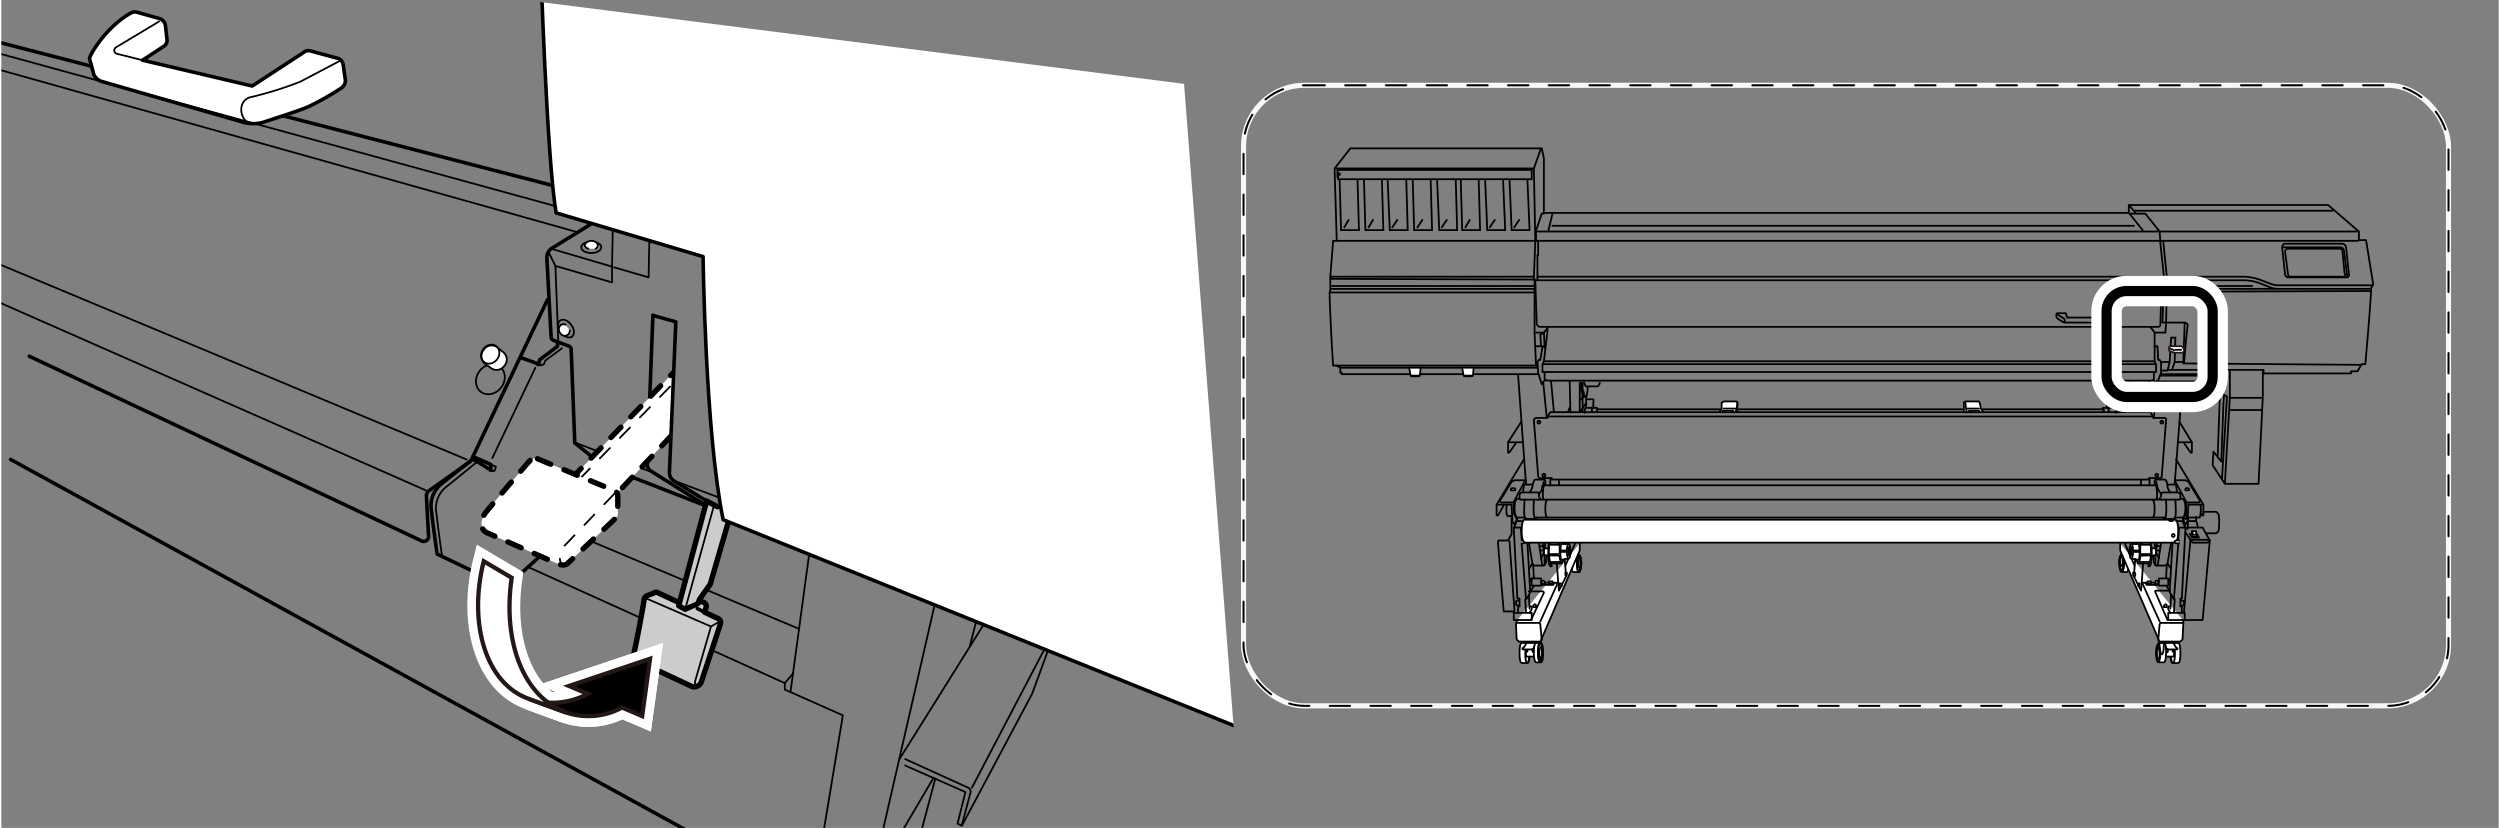 <svg xmlns="http://www.w3.org/2000/svg" xmlns:xlink="http://www.w3.org/1999/xlink" width="122.9mm" height="40.7mm" viewBox="0 0 348.4 115.5"><rect x="0" y="0" width="348.4" height="115.5" fill="#808080" stroke="none"/><defs><style>.cls-1,.cls-11,.cls-12,.cls-13,.cls-14,.cls-17,.cls-18,.cls-3,.cls-4,.cls-8{fill:none;}.cls-2{clip-path:url(#clip-path);}.cls-10,.cls-11,.cls-13,.cls-14,.cls-16,.cls-18,.cls-3,.cls-4,.cls-5,.cls-7,.cls-8,.cls-9{stroke:#000;}.cls-10,.cls-11,.cls-13,.cls-17,.cls-18,.cls-19,.cls-20,.cls-3,.cls-4,.cls-5,.cls-7,.cls-8,.cls-9{stroke-linecap:round;}.cls-10,.cls-11,.cls-13,.cls-17,.cls-18,.cls-3,.cls-4,.cls-5,.cls-7,.cls-8,.cls-9{stroke-linejoin:round;}.cls-11,.cls-3,.cls-9{stroke-width:0.5px;}.cls-14,.cls-15,.cls-16,.cls-4,.cls-5,.cls-8{stroke-width:0.25px;}.cls-15,.cls-16,.cls-19,.cls-21,.cls-23,.cls-5,.cls-7,.cls-9{fill:#fff;}.cls-6{clip-path:url(#clip-path-2);}.cls-10,.cls-7{stroke-width:0.75px;}.cls-11,.cls-7,.cls-8{stroke-dasharray:2 2;}.cls-10{fill:#ccc;}.cls-12{stroke:#f7f8f8;stroke-width:0.71px;}.cls-12,.cls-14,.cls-15,.cls-16{stroke-miterlimit:10;}.cls-13{stroke-width:0.28px;stroke-dasharray:2.84 2.84 2.84 2.84 2.84 2.84;}.cls-15,.cls-22,.cls-23{stroke:#231815;}.cls-17,.cls-19,.cls-20,.cls-21{stroke:#fff;}.cls-17{stroke-width:4.25px;}.cls-18{stroke-width:1.42px;}.cls-19,.cls-20{stroke-width:3px;}.cls-21{stroke-width:2px;}.cls-22,.cls-23{stroke-width:0.6px;}</style><clipPath id="clip-path"><polygon class="cls-1" points="173 115.5 0 115.5 0 0 73 0 165 11.7 173 115.5"/></clipPath><clipPath id="clip-path-2"><path class="cls-1" d="M90.9,44l3.2.9L93.2,66a1.4,1.4,0,0,0,.5,1l4.1,2.6L75.7,83.1,62.4,74.4,82.1,48.9Z"/></clipPath></defs><g id="レイヤー_2" data-name="レイヤー 2"><g class="cls-2"><path class="cls-3" d="M65.8,63.7l2.5,1.1v.8l-1.9-1.2-.7-.3-4.3,3.4A3.9,3.9,0,0,0,60,71.2c.3,2.7.8,6.1.8,6.1l9.6,4.6L76.9,76"/><path class="cls-4" d="M110.5,93.9l-1.2,1.4L73.7,79.2"/><ellipse class="cls-4" cx="68.2" cy="53" rx="2.2" ry="1.9" transform="translate(-15.3 74.9) rotate(-52.6)"/><path class="cls-5" d="M70.1,49.2l-1-.8a1.3,1.3,0,0,0-1.8.4,1.4,1.4,0,0,0,.1,1.9l1,.7a1.3,1.3,0,0,0,1.8-.4A1.3,1.3,0,0,0,70.1,49.2Z"/><path class="cls-3" d="M82.2,31.3l-5.5,3.4a1.7,1.7,0,0,0-.6,1.2L76.7,47a.5.5,0,0,0,.4.5l2.1.8a.5.5,0,0,1,.3.5l.5,13,2.5,2"/><polyline class="cls-4" points="85.2 37.2 85.2 39.4 77.3 37.1 77.7 47.7"/><line class="cls-4" x1="85.3" y1="32.1" x2="85.2" y2="37.2"/><line class="cls-4" x1="76.4" y1="35.3" x2="77.3" y2="37.1"/><line class="cls-4" x1="76.7" y1="34.7" x2="85.2" y2="37.2"/><polyline class="cls-4" points="85.5 37.3 90.3 38.7 90.4 33.7"/><ellipse class="cls-4" cx="82.3" cy="34.5" rx="1.4" ry="0.8"/><path class="cls-5" d="M81.9,34.7c-.3-.1-.5-.3-.5-.5s.4-.6.9-.6.9.3.9.6a.5.5,0,0,1-.3.5"/><ellipse class="cls-4" cx="78.8" cy="45.9" rx="0.9" ry="1.4" transform="translate(-11.9 55.5) rotate(-36.3)"/><path class="cls-5" d="M79.3,46.1a.7.7,0,0,1-1.3.4.8.8,0,0,1,0-1.1.6.6,0,0,1,.7-.1"/><line class="cls-3" x1="88.1" y1="66.6" x2="100.4" y2="71.4"/><path class="cls-3" d="M90.9,44l-.8,20.8a1.1,1.1,0,0,0,.5.9l7.5,4.7"/><line class="cls-4" x1="94.2" y1="67.2" x2="100.1" y2="69.4"/><line class="cls-4" x1="80.2" y1="61.8" x2="90.3" y2="65.7"/><g class="cls-6"><polyline class="cls-7" points="79.5 66.8 94.7 51 94.3 59.9 84.5 70.3"/><line class="cls-8" x1="80.7" y1="66.8" x2="94.5" y2="52.7"/><path class="cls-7" d="M74.8,64l10.6,4.4a.8.8,0,0,1,.6.8v2.2a.8.8,0,0,1-.2.8L79,78.6s-.4.5-1.5,0l-9.8-4.3c-1-.5-.8-1.9-.2-2.7s4.8-5.7,6.2-7.3A1.1,1.1,0,0,1,74.8,64Z"/><path class="cls-8" d="M85.5,68.9l-7,7.3c-.9,1.1-.6,2.4-.2,2.6"/></g><path class="cls-3" d="M100.5,71.2,93.7,67a1.4,1.4,0,0,1-.5-1l.9-21.1L90.9,44"/><line class="cls-3" x1="-7.3" y1="4.1" x2="77" y2="25.9"/><path class="cls-9" d="M19.7,8.4l2.9-1.9a1,1,0,0,0,.5-1.1l-.2-1.8a1.2,1.2,0,0,0-.8-1l-3.2-.9a1.1,1.1,0,0,0-.8.1c-3.6,2-5.9,6.1-5.8,6.4s.4,1.4.6,2.2a2,2,0,0,0,.9.9l20.1,5.8a5.3,5.3,0,0,0,2.5,0c1.8-.6,5-1.6,6.4-2.2a37.7,37.7,0,0,0,4.6-2.6,1.3,1.3,0,0,0,.6-1.1l-.3-2.1a1.1,1.1,0,0,0-.9-1l-3.7-1a1,1,0,0,0-.9.2L35,12Z"/><path class="cls-4" d="M19.7,8.4l-3.6-.9a.5.5,0,0,1-.1-.9L22,3"/><path class="cls-4" d="M47.4,8.4l-5.7,3a49.9,49.9,0,0,1-7.1,2.2c-1.8.7-1.2,3.3.1,3.6"/><line class="cls-4" x1="-7.1" y1="5.6" x2="77.1" y2="28.7"/><line class="cls-4" x1="80.4" y1="32.4" x2="-7.5" y2="7.7"/><line class="cls-4" x1="-5.7" y1="34.6" x2="64.9" y2="64.1"/><line class="cls-4" x1="-6.4" y1="39.5" x2="59.2" y2="68.4"/><path class="cls-3" d="M76.2,41.8,65.6,64.1l-.2.3-5.8,4.1a.9.9,0,0,0-.3.7l.3,5.5a.7.7,0,0,1-1.1.7L3.9,49.7"/><path class="cls-4" d="M66.3,64.5l-4.2,3.4a3.8,3.8,0,0,0-1.4,3.7c.3,2.7.8,6.1.8,6.1"/><polyline class="cls-3" points="72.5 49.9 75 50.8 75.1 50.2 77.6 48.3 77.6 47.8"/><line class="cls-4" x1="74.5" y1="51.3" x2="68.5" y2="63.9"/><path class="cls-4" d="M68.3,64.8l.7.3-.2.6h-.6"/><path class="cls-4" d="M74.7,50.9a1.1,1.1,0,0,0,1-.1l.2-.5,2.3-1.7"/><ellipse class="cls-4" cx="68.3" cy="49.5" rx="1.4" ry="1.2" transform="translate(-12.6 73.6) rotate(-52.6)"/><path class="cls-4" d="M82.5,75.6l28.7,12.1"/><polyline class="cls-4" points="109.3 95.3 109.3 96.2 117.4 99.8 114.3 118.5"/><line class="cls-4" x1="110.1" y1="96.5" x2="112.7" y2="77.3"/><line class="cls-4" x1="130.2" y1="84.4" x2="122.1" y2="119.7"/><line class="cls-4" x1="125.3" y1="105.9" x2="137" y2="87.2"/><line class="cls-4" x1="145.4" y1="90.8" x2="135.4" y2="109.9"/><path class="cls-4" d="M126.1,105.9l8.8,4a.6.6,0,0,1,.3.7l-1.2,4.5"/><polyline class="cls-4" points="126.1 106.8 134.5 110.5 133.4 114.9 134 115.2 143.8 96.8 146 90.8"/><line class="cls-4" x1="130" y1="108.6" x2="122.7" y2="121"/><line class="cls-4" x1="130.3" y1="108.6" x2="127.3" y2="119.9"/><line class="cls-4" x1="135.1" y1="90.2" x2="136" y2="86.7"/><path class="cls-10" d="M91.6,82.7l2.6,1.2h.5l1.7-.6,1.5.7a.6.6,0,0,1,.4.8l-.2.6,1.9.9c.3.1.4.4.3.8L97.7,95a1.1,1.1,0,0,1-1.3.8l-7.7-3.6s-.7-.1-.4-1.3,1.2-6,1.4-7.4a.8.8,0,0,1,.4-.4l1-.4A.4.4,0,0,1,91.6,82.7Z"/><line class="cls-11" x1="98.1" y1="85.4" x2="97.1" y2="84.9"/><polyline class="cls-10" points="99.9 70.7 98.4 69.9 94.5 84.5 95.4 85 97.2 84.2 97.4 83.6 98.9 81.5 101.6 72.2"/><line class="cls-4" x1="99.4" y1="70.6" x2="95.4" y2="85"/><polyline class="cls-4" points="90 83.5 99 87.4 100.4 86.6"/><path class="cls-4" d="M99,87.4,96.8,95c-.1.5,0,.8.4.6"/><path class="cls-9" d="M181.8,105.2,100.7,72.5c-2.5-12.1-2.8-36.7-2.8-36.7L77.4,29.7c-1.3-7.4-2.2-35.9-2.2-35.9L164.6,7.1Z"/><line class="cls-3" x1="1.3" y1="64.1" x2="103.9" y2="120.4"/></g></g><g id="レイヤー_1" data-name="レイヤー 1"><rect class="cls-12" x="173.3" y="11.9" width="168.1" height="86.57" rx="8.5"/><rect class="cls-13" x="173.3" y="11.9" width="168.1" height="86.57" rx="8.5"/><polygon class="cls-5" points="305.3 74.5 305.6 75 306.6 75 306.3 74.5 305.3 74.5"/><path class="cls-5" d="M212.9,89.7h-.8c-.2,0-.3.6-.3,1.4s.1,1.4.3,1.4h.8c.2,0,.3-.6.3-1.4S213.1,89.7,212.9,89.7Z"/><ellipse class="cls-4" cx="212.9" cy="91.1" rx="1.4" ry="0.3" transform="translate(118.1 302.4) rotate(-89)"/><path class="cls-5" d="M213,89.3v.5l-.3,1v.8H214V89.3"/><polyline class="cls-5" points="212.6 90.4 212.8 90.9 212.9 90.9 212.9 90.3"/><polyline class="cls-5" points="213.4 90.4 213.7 91 213.8 91 214 90.3"/><path class="cls-5" d="M212.7,89.8s-.2.5-.4.6a.1.1,0,0,0,0,.2h1.1c.1,0,.4-.1.4-.3a1.4,1.4,0,0,0,.2-.4s.1-.2-.1-.2h-1.2Z"/><path class="cls-5" d="M214.8,89.7h-.7c-.2,0-.3.6-.3,1.3s.1,1.4.3,1.4h.7c.2,0,.3-.6.3-1.3S215,89.7,214.8,89.7Z"/><ellipse class="cls-4" cx="214.9" cy="91" rx="1.2" ry="0.3" transform="translate(120.3 304.4) rotate(-89.1)"/><ellipse class="cls-4" cx="214.8" cy="91" rx="1.4" ry="0.3" transform="translate(120.3 304.3) rotate(-89.1)"/><ellipse class="cls-4" cx="214.9" cy="91" rx="0.8" ry="0.2" transform="translate(120.4 304.5) rotate(-89.1)"/><path class="cls-5" d="M220.1,77.4h-.8c-.1,0-.3.5-.3,1.2s.1,1.2.3,1.2h.7c.2,0,.3-.5.3-1.2S220.2,77.4,220.1,77.4Z"/><ellipse class="cls-4" cx="220.1" cy="78.6" rx="1" ry="0.3" transform="translate(137.3 297.2) rotate(-88.9)"/><ellipse class="cls-4" cx="220" cy="78.6" rx="1.2" ry="0.3" transform="translate(137.3 297.1) rotate(-88.9)"/><ellipse class="cls-4" cx="220.2" cy="78.6" rx="0.7" ry="0.2" transform="translate(137.4 297.2) rotate(-88.9)"/><path class="cls-5" d="M211.5,86.5l-.2.5c0,.2.1,2.2.1,2.2l.3.3h3.1v-.2l5.4-12.5v-1"/><line class="cls-4" x1="219.6" y1="75.7" x2="218.2" y2="78.9"/><path class="cls-5" d="M216.2,76.5h-.9s-.1.1-.1.5.1.5.1.5h.8"/><path class="cls-5" d="M216.2,78.6h1.5a2.7,2.7,0,0,0,.3-1.5,2.2,2.2,0,0,0-.3-1.4v-.2h-1.7s-.2.2-.2,1.8.3,1.7.3,1.7h.2Z"/><path class="cls-5" d="M218.7,77.9c.1,0,.2-.4.2-1s-.1-1-.2-1h-1c-.1,0-.2.3-.2,1.3s.2.9.2.9Z"/><path class="cls-4" d="M218.7,77.9c-.2,0-.3-.4-.3-1s.1-1,.3-1"/><ellipse class="cls-4" cx="218.7" cy="76.9" rx="0.1" ry="0.6"/><path class="cls-4" d="M217.4,77.2V76"/><ellipse class="cls-5" cx="218.8" cy="76.9" rx="0.1" ry="0.4"/><line class="cls-4" x1="218.4" y1="77" x2="217.6" y2="77"/><line class="cls-4" x1="218.4" y1="76.8" x2="217.6" y2="76.8"/><path class="cls-4" d="M216,75.7h1.5c0-.2.1-.3.2-.3"/><path class="cls-4" d="M216,77.5h1.4c0,.5.1.9.3.9"/><line class="cls-4" x1="216.1" y1="76" x2="217.4" y2="76"/><path class="cls-4" d="M217.3,75.8c-.2,0-.1.1-.1.1h.2"/><path class="cls-4" d="M216,77.3h1.2a.1.1,0,0,0,0,.2"/><path class="cls-4" d="M216.2,75.2s-.3.3-.3,1.7.3,1.8.3,1.8"/><line class="cls-4" x1="216.2" y1="75.4" x2="217.6" y2="75.5"/><line class="cls-4" x1="216.1" y1="78.4" x2="217.6" y2="78.4"/><path class="cls-4" d="M213.1,75.7l.5,2.9a.4.4,0,0,0,.4.3h1.1c.3,0,.4-.3.5-1.4"/><path class="cls-4" d="M214.5,75.7l.4,2.7s0,.5.2.5"/><line class="cls-4" x1="215" y1="75.7" x2="215.2" y2="76.7"/><line class="cls-4" x1="215.3" y1="76.5" x2="215.4" y2="75.7"/><line class="cls-4" x1="214.6" y1="76.2" x2="215.1" y2="76.2"/><line class="cls-4" x1="214.7" y1="76.8" x2="215.2" y2="76.8"/><line class="cls-4" x1="215.3" y1="77.4" x2="215.3" y2="78.8"/><line class="cls-4" x1="215.2" y1="77.1" x2="214.8" y2="77.9"/><path class="cls-5" d="M211.2,68.2c0-.1-.2-.1-.3-.1s-.3,0-.3.1v.2h.6Z"/><path class="cls-5" d="M214.1,84.5a.2.2,0,0,0-.2-.2l-.2.2v.2h.4Z"/><line class="cls-4" x1="211.6" y1="52.3" x2="212.7" y2="67.5"/><path class="cls-4" d="M212,58.9l-1.8,2.8v1.4c0,.1.1.1.2,0l.9-1.3"/><line class="cls-4" x1="210.2" y1="61.7" x2="212.2" y2="61.7"/><line class="cls-4" x1="215.1" y1="53.3" x2="215.6" y2="58.3"/><line class="cls-4" x1="216.2" y1="53.2" x2="216.6" y2="57.5"/><line class="cls-4" x1="218.8" y1="53.2" x2="218.9" y2="57.5"/><path class="cls-4" d="M218.8,56.9a1.4,1.4,0,0,0-.2.6"/><line class="cls-4" x1="220.2" y1="53.4" x2="220.2" y2="57.5"/><path class="cls-4" d="M220.6,53.4v1a1.3,1.3,0,0,1,.2.6v.4"/><path class="cls-4" d="M220.4,53.4v1l.2.6v.4h.2l.4-.2a2.3,2.3,0,0,1,.1-.7V54"/><path class="cls-4" d="M223,53.4a.7.7,0,0,1-.3.5h-1.6s-.2-.1-.3-.6"/><line class="cls-4" x1="221.1" y1="55.2" x2="221.1" y2="56.8"/><path class="cls-4" d="M222.7,57.1a.3.3,0,0,0-.1-.2H221s-.1,0-.1.7"/><path class="cls-4" d="M221.9,56.8v.7"/><line class="cls-4" x1="220.2" y1="55.8" x2="220.7" y2="55.4"/><line class="cls-4" x1="221.1" y1="56.2" x2="220.3" y2="57.4"/><line class="cls-4" x1="220.6" y1="54.7" x2="220.6" y2="57.5"/><polyline class="cls-4" points="240 57.1 222.6 57.1 222.6 57.5"/><line class="cls-4" x1="273.7" y1="57.1" x2="242.4" y2="57.1"/><path class="cls-4" d="M221.2,55.7h.8c.2,0,.1.3.1.4s0,.8,0,.8"/><line class="cls-4" x1="215.7" y1="58.1" x2="300.2" y2="58.1"/><circle class="cls-4" cx="214.5" cy="58.9" r="0.2"/><circle class="cls-4" cx="215.2" cy="66.3" r="0.2"/><path class="cls-4" d="M212.4,64.1l-3.8,6.3v1.5h.2l.8-1.4"/><polyline class="cls-4" points="208.7 70.4 210.7 70.4 210.8 72.7 211.1 73.2 211.5 72.3"/><path class="cls-4" d="M210,70.5c-.1.9,0,1.5.2,1.5h.5"/><path class="cls-4" d="M214.7,69.5c-.2.3-.3.2-.3.2h-2.5a.4.4,0,0,1-.1-.3V69a.4.4,0,0,1,.4-.3h2.1c.2,0,.3.2.2.6"/><path class="cls-4" d="M213.2,68.7l.2-.3a1.2,1.2,0,0,0,.2-.5c0-.2.2-1,.4-1h1.3a.4.4,0,0,1,.1.3.6.6,0,0,1-.1.4,1.4,1.4,0,0,0-.2.7,4.5,4.5,0,0,0,0,1.3"/><path class="cls-4" d="M214.5,68.9s.4-.4.4-.6.2-.8.3-1.1"/><path class="cls-4" d="M213.6,67.6h-1.1s-.2.2-.2,1.1"/><path class="cls-4" d="M211.4,72.2v.2l-.4-.8V70.1h-1.8s-.2-.2-.1-.3,1.6-2.6,1.6-2.6l.4-.2h1.6"/><line class="cls-4" x1="212.5" y1="67.2" x2="211" y2="70"/><path class="cls-4" d="M212.5,69.7c-.1,1.9-.1,2.7.3,2.7h1.4v-.2"/><path class="cls-4" d="M213.8,69.7c-.1,1.9,0,2.7.3,2.7"/><path class="cls-4" d="M212.6,72.2h-1.1c-.1,0-.4-.3-.4-1.3s.3-1.3.4-1.3h.3"/><path class="cls-4" d="M214.5,69.7h1.2s-.3,0-.3,1.3.3,1.2.3,1.2H214"/><line class="cls-4" x1="215.7" y1="69.7" x2="300.1" y2="69.7"/><polyline class="cls-4" points="215.7 72.2 271.3 72.2 271.4 72.2 300.1 72.2"/><line class="cls-4" x1="215.3" y1="67.7" x2="300.5" y2="67.7"/><line class="cls-4" x1="217.3" y1="67" x2="217.3" y2="67.7"/><line class="cls-4" x1="216.1" y1="66.7" x2="216.1" y2="67.7"/><polyline class="cls-5" points="212.1 75.4 212.4 75.4 212.6 75.5 212.6 75.7 212.4 75.8 212.1 75.8"/><ellipse class="cls-5" cx="213.1" cy="72.6" rx="0.3" ry="0.1"/><circle class="cls-5" cx="212.9" cy="74.7" r="0.2"/><path class="cls-4" d="M210.7,72.2v2.3l-.5.9h-1.3s-.1,0-.1.3.8,9.6.8,9.6h1.4v.3h0v.9h2.4l1.8-3.8a.2.2,0,0,0-.2-.2h-1.9"/><polyline class="cls-4" points="211.2 85.5 213.5 85.5 213.5 86.5"/><line class="cls-4" x1="210.4" y1="75.5" x2="211.1" y2="85.2"/><path class="cls-4" d="M211.6,85.5v-.8c0-.1.2-.1.2-.1V83.5h-.3c0-.1-.5-9.8-.5-9.8l.4-1h.9"/><line class="cls-4" x1="212" y1="73.7" x2="212.1" y2="75.2"/><line class="cls-4" x1="212.1" y1="75.9" x2="212.7" y2="83.5"/><path class="cls-4" d="M212.6,83.6a.4.4,0,0,0,.3-.2l.4-.8-.4-6.9"/><line class="cls-4" x1="213.1" y1="83" x2="213.2" y2="84.9"/><polyline class="cls-4" points="213.3 84.6 213.5 84.6 213.5 85 213.2 85.5"/><line class="cls-4" x1="212.6" y1="83.7" x2="212.7" y2="85.4"/><line class="cls-4" x1="211" y1="73.6" x2="212" y2="73.6"/><path class="cls-4" d="M211.7,83.8h-.3s-.1,0-.1.3a.4.4,0,0,0,.2.4h.3"/><path class="cls-4" d="M214.8,81.7v-1h-1.3v1Z"/><line class="cls-4" x1="213.6" y1="78.6" x2="213.1" y2="79.4"/><line class="cls-4" x1="213.5" y1="80.7" x2="213.2" y2="81.1"/><line class="cls-4" x1="213.8" y1="81.8" x2="213.3" y2="82.5"/><polyline class="cls-4" points="214.9 81.6 216.5 81.6 216.7 81.3 217.2 81.3 217.3 82.4 218.3 80.4 218.1 78"/><line class="cls-4" x1="217.2" y1="81.3" x2="217" y2="78.6"/><line class="cls-4" x1="216.7" y1="81.3" x2="214.9" y2="81.3"/><line class="cls-4" x1="213.8" y1="80.6" x2="213.7" y2="78.8"/><path class="cls-5" d="M215.3,81.2a.2.2,0,0,0-.4,0v.2h.4Z"/><path class="cls-5" d="M216.4,81.1h-.5v.3h.5Z"/><path class="cls-5" d="M217.6,81.8c.1,0,.1-.1.1-.2s0-.2-.1-.2h-.2v.2a.3.3,0,0,0,.1.2Z"/><path class="cls-5" d="M218.3,80.4a.4.4,0,0,0,.1-.3v-.2h-.2v.2a.4.4,0,0,0,.1.3Z"/><line class="cls-4" x1="217.1" y1="81.4" x2="214.7" y2="86.7"/><polyline class="cls-4" points="211.4 86.9 214.6 86.9 214.7 87.1 214.9 89.3"/><path class="cls-5" d="M302.9,89.7h.8c.2,0,.3.6.3,1.4s-.1,1.4-.3,1.4h-.8c-.2,0-.3-.6-.3-1.4S302.7,89.7,302.9,89.7Z"/><ellipse class="cls-4" cx="302.9" cy="91.1" rx="0.3" ry="1.4" transform="translate(-1.5 5.3) rotate(-1)"/><path class="cls-5" d="M302.8,89.3v.5l.3,1v.8h-1.3V89.3"/><polyline class="cls-5" points="303.2 90.4 303 90.9 302.9 90.9 302.9 90.3"/><polyline class="cls-5" points="302.4 90.4 302.2 91 302 91 301.8 90.3"/><path class="cls-5" d="M303.1,89.8s.2.5.4.6a.1.1,0,0,1,0,.2h-1.1c-.1,0-.4-.1-.4-.3a1.4,1.4,0,0,1-.2-.4s-.1-.2.1-.2h1.2Z"/><path class="cls-5" d="M301,89.7h.7c.2,0,.3.6.3,1.3s-.1,1.4-.3,1.4H301c-.2,0-.3-.6-.3-1.3S300.8,89.7,301,89.7Z"/><ellipse class="cls-4" cx="300.9" cy="91" rx="0.3" ry="1.2" transform="translate(-1.4 4.9) rotate(-0.9)"/><ellipse class="cls-4" cx="301" cy="91" rx="0.3" ry="1.4" transform="matrix(1, -0.02, 0.02, 1, -1.44, 4.91)"/><ellipse class="cls-4" cx="300.9" cy="91" rx="0.2" ry="0.8" transform="translate(-1.4 4.9) rotate(-0.9)"/><path class="cls-5" d="M295.8,77.4h.7c.1,0,.3.5.3,1.2s-.1,1.2-.3,1.2h-.7c-.2,0-.3-.5-.3-1.2S295.6,77.4,295.8,77.4Z"/><ellipse class="cls-4" cx="295.7" cy="78.6" rx="0.3" ry="1" transform="translate(-1.4 5.6) rotate(-1.1)"/><ellipse class="cls-4" cx="295.8" cy="78.6" rx="0.3" ry="1.2" transform="translate(-1.4 5.6) rotate(-1.1)"/><ellipse class="cls-4" cx="295.6" cy="78.6" rx="0.2" ry="0.7" transform="matrix(1, -0.02, 0.02, 1, -1.43, 5.6)"/><path class="cls-5" d="M304.4,86.6V87c0,.2-.1,2.2-.1,2.2l-.3.3H301v-.2l-5.4-12.5v-1"/><line class="cls-4" x1="296.2" y1="75.7" x2="297.6" y2="78.9"/><path class="cls-5" d="M299.6,76.5h.9s.1.1.1.5-.1.5-.1.5h-.8"/><path class="cls-5" d="M299.6,78.6h-1.5a2.7,2.7,0,0,1-.3-1.5,2.2,2.2,0,0,1,.3-1.4v-.2h1.7s.2.2.2,1.8-.3,1.7-.3,1.7h-.2Z"/><path class="cls-5" d="M297.1,77.9c-.1,0-.2-.4-.2-1s.1-1,.2-1h1c.1,0,.2.3.2,1.3s-.2.9-.2.9Z"/><path class="cls-4" d="M297.1,77.9c.2,0,.3-.4.3-1s-.1-1-.3-1"/><ellipse class="cls-4" cx="297.1" cy="76.9" rx="0.1" ry="0.6"/><path class="cls-4" d="M298.4,77.2V76"/><ellipse class="cls-5" cx="297" cy="76.9" rx="0.1" ry="0.4"/><line class="cls-4" x1="297.4" y1="77" x2="298.2" y2="77"/><line class="cls-4" x1="297.4" y1="76.8" x2="298.2" y2="76.8"/><path class="cls-4" d="M299.8,75.7h-1.5c0-.2-.1-.3-.2-.3"/><path class="cls-4" d="M299.8,77.5h-1.4c0,.5-.1.9-.3.9"/><line class="cls-4" x1="299.7" y1="76" x2="298.4" y2="76"/><path class="cls-4" d="M298.6,75.8c.1,0,0,.1,0,.1h-.2"/><path class="cls-4" d="M299.8,77.3h-1.2a.1.1,0,0,1,0,.2"/><path class="cls-4" d="M299.6,75.2s.3.3.3,1.7-.3,1.8-.3,1.8"/><line class="cls-4" x1="299.6" y1="75.4" x2="298.2" y2="75.5"/><line class="cls-4" x1="299.7" y1="78.4" x2="298.2" y2="78.4"/><path class="cls-4" d="M302.7,75.7l-.5,2.9a.4.4,0,0,1-.4.3h-1.1c-.3,0-.4-.3-.5-1.4"/><path class="cls-4" d="M301.3,75.7l-.4,2.7s0,.5-.2.5"/><line class="cls-4" x1="300.8" y1="75.7" x2="300.6" y2="76.7"/><line class="cls-4" x1="300.5" y1="76.5" x2="300.4" y2="75.7"/><line class="cls-4" x1="301.2" y1="76.2" x2="300.7" y2="76.2"/><line class="cls-4" x1="301.1" y1="76.8" x2="300.6" y2="76.8"/><line class="cls-4" x1="300.5" y1="77.4" x2="300.5" y2="78.8"/><line class="cls-4" x1="300.6" y1="77.1" x2="301" y2="77.9"/><path class="cls-5" d="M304.7,68.2c0-.1.1-.1.2-.1s.3,0,.3.1v.2h-.5Z"/><path class="cls-5" d="M301.7,84.5l.2-.2a.2.2,0,0,1,.2.2v.2h-.4Z"/><line class="cls-4" x1="304.3" y1="53.3" x2="303.2" y2="67.5"/><path class="cls-4" d="M303.9,58.9l1.7,2.8v1.4c0,.1-.2.1-.2,0l-.9-1.3"/><line class="cls-4" x1="305.6" y1="61.7" x2="303.7" y2="61.7"/><line class="cls-4" x1="300.7" y1="53.1" x2="300.3" y2="58.3"/><line class="cls-4" x1="299.6" y1="53.2" x2="299.3" y2="57.5"/><line class="cls-4" x1="297" y1="53.3" x2="297" y2="57.5"/><path class="cls-4" d="M297,56.9s.2.1.3.6"/><line class="cls-4" x1="295.6" y1="53.4" x2="295.6" y2="57.5"/><path class="cls-4" d="M295.3,53.4v1a1.3,1.3,0,0,0-.2.6,1.6,1.6,0,0,0-.1.4"/><path class="cls-4" d="M295.5,53.4v1a1.3,1.3,0,0,0-.2.6v.4h-.3l-.3-.2a5.6,5.6,0,0,1-.1-.7l-.2-.3V54"/><path class="cls-4" d="M292.9,53.4a.5.5,0,0,0,.3.5h1.5s.3-.1.3-.6"/><line class="cls-4" x1="294.7" y1="55.2" x2="294.7" y2="56.8"/><path class="cls-4" d="M293.1,57.1a.3.3,0,0,0,.1-.2h1.7s.1,0,.1.7"/><path class="cls-4" d="M293.9,56.8a1.7,1.7,0,0,1,.1.7"/><line class="cls-4" x1="295.6" y1="55.8" x2="295.2" y2="55.4"/><line class="cls-4" x1="294.7" y1="56.2" x2="295.6" y2="57.4"/><line class="cls-4" x1="295.3" y1="54.7" x2="295.2" y2="57.5"/><polyline class="cls-4" points="276.2 57.1 293.3 57.1 293.3 57.5"/><path class="cls-4" d="M294.7,55.7h-.8c-.2,0-.1.3-.1.4s-.1.8-.1.8"/><path class="cls-4" d="M299.6,66.9v-.2h1.6c.1,0,.2-.1.2-.3l.6-7.8c.1-.1-.1-.3-.2-.3h-1.6v-.2l-.4-.6H216.1l-.4.6v.2h-1.6a.5.5,0,0,0-.3.3l.6,7.8a.3.3,0,0,0,.3.3h1.6v.2Z"/><circle class="cls-4" cx="301.4" cy="58.9" r="0.2"/><circle class="cls-4" cx="300.7" cy="66.3" r="0.2"/><path class="cls-4" d="M303.4,64.1l3.8,6.3v1.5h-.2v-.2"/><polyline class="cls-4" points="307.2 70.4 305.1 70.4 305 72.7 304.7 73.2 304.3 72.3"/><path class="cls-4" d="M301.1,69.5c.2.3.3.2.3.2h2.5a.4.4,0,0,0,.1-.3V69a.4.4,0,0,0-.4-.3h-2c-.3,0-.3.2-.3.6"/><path class="cls-4" d="M302.6,68.7l-.2-.3a1.2,1.2,0,0,1-.2-.5c0-.2-.1-1-.4-1h-1.3a.4.4,0,0,0-.1.3.6.6,0,0,0,.1.4,1.4,1.4,0,0,1,.2.7,4.5,4.5,0,0,1,0,1.3"/><path class="cls-4" d="M301.3,68.9l-.4-.6c-.1-.2-.2-.8-.3-1.1"/><path class="cls-4" d="M302.2,67.6h1.1s.2.2.2,1.1"/><path class="cls-4" d="M304.4,72.2v.2l.4-.8V70.1h1.8s.2-.2.1-.3-1.6-2.6-1.6-2.6l-.4-.2h-1.5"/><line class="cls-4" x1="303.3" y1="67.2" x2="304.8" y2="70"/><path class="cls-4" d="M303.3,69.7c.1,1.9.1,2.7-.3,2.7h-1.4v-.2"/><path class="cls-4" d="M302,69.7c.1,1.9,0,2.7-.3,2.7"/><path class="cls-4" d="M303.2,72.2h1.1c.1,0,.4-.3.4-1.3s-.3-1.3-.4-1.3H304"/><path class="cls-4" d="M301.3,69.7h-1.2s.3,0,.3,1.3-.3,1.2-.3,1.2h1.7"/><line class="cls-4" x1="298.5" y1="67" x2="298.5" y2="67.7"/><line class="cls-4" x1="299.7" y1="66.7" x2="299.7" y2="67.7"/><path class="cls-5" d="M212.7,75.7c-.4,0-.6-.5-.6-1.6s.2-1.6.4-1.6h90.8c.2,0,.4.6.4,1.6s-.2,1.6-.6,1.6Z"/><polyline class="cls-5" points="303.8 75.4 303.4 75.4 303.2 75.5 303.2 75.7 303.4 75.8 303.8 75.8"/><ellipse class="cls-5" cx="302.7" cy="72.6" rx="0.3" ry="0.1"/><circle class="cls-5" cx="303" cy="74.7" r="0.2"/><polyline class="cls-4" points="304.9 73.8 305 73.8 305.1 72.4"/><path class="cls-4" d="M302.3,86.5v-1h2.3v1h-2.4l-1.7-3.9c-.1-.1,0-.2.1-.2h1.9"/><path class="cls-4" d="M304.2,85.5v-.8c0-.1-.2-.1-.2-.1V83.5h.2c0-.1.5-9.8.5-9.8l-.4-1h-.9"/><line class="cls-4" x1="303.8" y1="73.7" x2="303.7" y2="75.2"/><line class="cls-4" x1="303.7" y1="75.9" x2="303.1" y2="83.5"/><path class="cls-4" d="M303.2,83.6a.2.2,0,0,1-.2-.2l-.5-.8.4-6.9"/><line class="cls-4" x1="302.7" y1="83" x2="302.6" y2="84.9"/><polyline class="cls-4" points="302.5 84.6 302.3 84.6 302.3 85 302.6 85.5"/><line class="cls-4" x1="303.2" y1="83.7" x2="303.1" y2="85.4"/><line class="cls-4" x1="304.8" y1="73.6" x2="303.8" y2="73.6"/><path class="cls-4" d="M304.1,83.8h.3s.1,0,.1.3a.4.4,0,0,1-.2.4H304"/><path class="cls-4" d="M301,81.7v-1h1.3v1Z"/><line class="cls-4" x1="302.2" y1="78.6" x2="302.7" y2="79.4"/><line class="cls-4" x1="302.3" y1="80.7" x2="302.6" y2="81.1"/><line class="cls-4" x1="302.1" y1="81.8" x2="302.5" y2="82.5"/><polyline class="cls-4" points="300.9 81.6 299.3 81.6 299.1 81.3 298.6 81.3 298.5 82.4 297.5 80.4 297.7 78"/><line class="cls-4" x1="298.6" y1="81.3" x2="298.8" y2="78.6"/><line class="cls-4" x1="299.1" y1="81.3" x2="300.9" y2="81.3"/><line class="cls-4" x1="302" y1="80.6" x2="302.1" y2="78.8"/><path class="cls-5" d="M300.5,81.2a.2.2,0,1,1,.4,0v.2h-.4Z"/><path class="cls-5" d="M299.4,81.1h.5v.3h-.5Z"/><path class="cls-5" d="M298.2,81.8c-.1,0-.1-.1-.1-.2v-.2h.2v.2a.3.3,0,0,1-.1.2Z"/><path class="cls-5" d="M304.7,72.4c-.1,0-.1-.1-.1-.3s0-.2.1-.2h.1c.1,0,.1.1.1.2s0,.3-.1.3Z"/><path class="cls-5" d="M297.5,80.4a.4.4,0,0,1-.1-.3v-.2h.2c.1,0,.1.1.1.2s0,.3-.1.3Z"/><line class="cls-4" x1="298.7" y1="81.4" x2="301.1" y2="86.7"/><polyline class="cls-4" points="304.4 86.9 301.2 86.9 301.1 87.1 300.9 89.3"/><path class="cls-5" d="M239.7,57.5s0-.2.1-.2l.2-.2v-.9l.3-.2h1.7a.2.2,0,0,1,.2.2v1.3Z"/><path class="cls-4" d="M241.5,57.5a.3.3,0,0,1,.1-.2h-1.4a.3.3,0,0,0-.1.2"/><line class="cls-4" x1="240.3" y1="57" x2="242" y2="57"/><polyline class="cls-4" points="242.2 56.2 242.1 57.1 241.9 57.4"/><path class="cls-5" d="M276.5,57.5s0-.2-.1-.2l-.2-.2-.2-.9a.2.2,0,0,0-.2-.2h-1.7c-.2,0-.3.1-.3.2v1.3Z"/><path class="cls-4" d="M274.6,57.5a.3.3,0,0,0-.1-.2h1.4a.3.3,0,0,1,.1.2"/><line class="cls-4" x1="275.9" y1="57" x2="274.2" y2="57"/><polyline class="cls-4" points="274 56.2 274.1 57.1 274.2 57.4"/><polyline class="cls-4" points="305 73.6 307.1 73.6 308.1 75.4 307.1 86.5 304.6 86.5"/><polyline class="cls-4" points="304.8 74.4 305.4 75.3 308 75.3"/><polyline class="cls-4" points="304.5 85.4 305.4 75.3 305.7 75.7 307.8 75.7 308.1 75.4"/><polygon class="cls-5" points="305.5 74.6 305.7 74.9 306.3 74.9 306.2 74.6 306.2 74.1 305.6 74.1 305.6 74.5 305.5 74.6"/><polyline class="cls-4" points="305.7 74.2 305.7 74.6 305.7 74.8"/><line class="cls-4" x1="305.7" y1="74.6" x2="306.1" y2="74.6"/><path class="cls-4" d="M305,72.2h1.7a4.5,4.5,0,0,0,.1-1.8"/><path class="cls-4" d="M306.2,72.1v.6a2.1,2.1,0,0,1,.2.8"/><line class="cls-4" x1="306.2" y1="72.7" x2="305.1" y2="72.7"/><path class="cls-4" d="M307.2,71.4H309l.3.3a4.1,4.1,0,0,1,.1,1.3c0,1-.1,1.1-.1,1.1l-.3.3h-1.4"/><path class="cls-4" d="M302.2,51.6h13.4v.5h12.2v-.3h.9l.6-1h.5s.7-7.8.8-10.3v-.3l.3-.5-1-6.2h-1V32.3l-4.3-3.7H296.8v1.1H215.2V22.1l-.3-1.4H188.2L186,23.5l.3,10.1h-.5l-.4,5v1.9a1.2,1.2,0,0,0-.1.5c0,.3.2,5.9.5,10h.5l.5.3V52h.2v.2h27.4"/><polyline class="cls-14" points="301.2 33.7 301.1 32.3 299.1 29.8 296.8 29.8"/><polyline class="cls-4" points="329.3 50.9 304.4 50.7 304.6 45 301.5 45 301.7 38.6 301.2 33.9 301.2 33.7"/><line class="cls-14" x1="185.4" y1="40.3" x2="213.9" y2="40.3"/><line class="cls-14" x1="185.4" y1="40.8" x2="213.9" y2="40.8"/><line class="cls-4" x1="328.8" y1="33.6" x2="214.3" y2="33.6"/><path class="cls-14" d="M301.6,33.6l.5,5h10.7a7.4,7.4,0,0,1,2.5.5l1.3.5a3.2,3.2,0,0,0,1.3.2h12.9"/><path class="cls-14" d="M302.1,38.6v2.1c0,.4-.1,4.3-.1,4.3"/><path class="cls-14" d="M302.1,39.1h10.7a6.7,6.7,0,0,1,2.5.5l1,.4a3.3,3.3,0,0,0,1.3.3h12.9"/><line class="cls-14" x1="317.4" y1="40.3" x2="302.2" y2="40.3"/><line class="cls-14" x1="302.2" y1="40.7" x2="330.5" y2="40.6"/><path class="cls-14" d="M327.5,38.2l-.4-3.8a.7.7,0,0,0-.5-.4h-8c-.3,0-.4.3-.4.6l.4,3.7a.5.5,0,0,0,.5.4h8C327.4,38.7,327.6,38.5,327.5,38.2Z"/><path class="cls-14" d="M326.9,38.1l-.3-3.1c0-.2-.2-.3-.4-.3H319a.4.4,0,0,0-.4.4l.4,3.1a.4.4,0,0,0,.4.4h7.2A.3.3,0,0,0,326.9,38.1Z"/><path class="cls-14" d="M327.3,38.7h0l-.5-3.8a.5.5,0,0,0-.5-.4h-8.1"/><path class="cls-14" d="M304.6,45s.5.1.4.5-.5,5.2-.5,5.2"/><polyline class="cls-14" points="302.8 51.7 303.2 50.5 303.3 47.1 302.7 47.1 302.5 50.5 302.2 51.7 301.2 51.7"/><polyline class="cls-4" points="309 51.7 309 54.1 310.1 55.1 310 56.3 309.7 64.4 308.6 63 308.5 64.9 310.2 67.5 314.9 67.5 315.5 55.3 315.5 51.7"/><polyline class="cls-14" points="310.9 51.7 310.9 55.4 310.2 67.5"/><line class="cls-14" x1="310.9" y1="55.5" x2="315.4" y2="55.5"/><polyline class="cls-14" points="310.1 55.1 310.5 55.3 309.8 66.8"/><path class="cls-14" d="M309.7,54.8l-.2.5c0,.1-.3,8.4-.3,8.4"/><path class="cls-14" d="M286.7,43.8v.5a5.2,5.2,0,0,0,1.1.7h5c.3,0,.7-.5.7-.5v-.8h-1.1v.6h-4.2l-.2-.6h-1.2Z"/><path class="cls-14" d="M286.7,43.8l1,.6c.3.2.1.6.1.6"/><path class="cls-14" d="M292.8,45a.6.6,0,0,1,.2-.6c.3-.2.5-.4.5-.7"/><polyline class="cls-14" points="292.3 44.3 292.6 44.3 292.4 43.7"/><line class="cls-14" x1="301.6" y1="38.6" x2="214.3" y2="38.6"/><line class="cls-14" x1="213.8" y1="38.6" x2="185.3" y2="38.6"/><line class="cls-14" x1="213.8" y1="39" x2="185.5" y2="38.9"/><polyline class="cls-4" points="300.4 48.4 300.5 48.3 300.8 48.3 300.9 50.2 301 50.2 301.1 50.2 301.3 50.5 301.3 52 300.7 53.6 300.6 53.4 300.2 53"/><line class="cls-14" x1="302.5" y1="50.5" x2="301.3" y2="50.5"/><line class="cls-14" x1="303.2" y1="50.5" x2="304.4" y2="50.5"/><polyline class="cls-14" points="302 45.1 301.9 46.4 300.4 46.4"/><path class="cls-4" d="M215.7,45.6v.6l-.5,4.2-.2.5v1h.3v1s.1.2.5.2h84c.4,0,.5-.2.5-.2v-1h.3v-1l-.2-.5v-4l-.6-.8"/><polyline class="cls-4" points="215.3 51.9 243.2 51.9 271.2 51.9 300.3 51.9"/><polyline class="cls-4" points="215.4 48.6 215.3 48.4 215 48.4 214.7 50.2 214.6 50.2 214.5 50.2 214.3 50.5 214.4 52 214.9 53.6 215 53.4 215.4 53"/><polyline class="cls-14" points="215.2 50.4 239.4 50.4 275 50.4 300.4 50.4"/><polyline class="cls-4" points="215 50.8 239.3 50.8 275.1 50.8 300.6 50.8"/><polyline class="cls-4" points="214 33.7 213.8 38.7 213.9 39.1 301.6 39.1"/><polyline class="cls-14" points="213.9 38.9 213.9 45.8 213.9 46.5 214.1 50.9"/><path class="cls-4" d="M214,39.1l.2,6.1c.1.2.2.4.5.4h86.2a.3.3,0,0,0,.3-.3l.2-6.2"/><polyline class="cls-14" points="214 48.3 215.3 48.3 215.4 48.2"/><polyline class="cls-14" points="215.7 45.8 215.2 46.4 214 46.4"/><polyline class="cls-14" points="215.3 48.3 215.2 46.4 214.7 46.7 214.8 48.3"/><line class="cls-14" x1="185.4" y1="39.9" x2="213.9" y2="39.9"/><line class="cls-14" x1="310.8" y1="57.2" x2="315.4" y2="57.2"/><polyline class="cls-4" points="215.2 29.8 214.9 29.8 214.1 32.2 214.1 33.6 214.4 33.6 214.4 35.6 214.3 35.6 214.3 39.1"/><line class="cls-14" x1="302.1" y1="39.9" x2="314.1" y2="39.9"/><line class="cls-14" x1="296.9" y1="28.7" x2="297.8" y2="29.8"/><line class="cls-14" x1="297.4" y1="29.4" x2="325.3" y2="29.4"/><line class="cls-14" x1="328.7" y1="32.3" x2="214.1" y2="32.3"/><line class="cls-14" x1="216.4" y1="29.8" x2="215.8" y2="32.3"/><line class="cls-14" x1="216.3" y1="31.5" x2="297.6" y2="31.5"/><line class="cls-14" x1="296.9" y1="29.8" x2="298.8" y2="32.2"/><line class="cls-4" x1="214" y1="33.6" x2="186.3" y2="33.6"/><polyline class="cls-14" points="214.8 20.7 213.8 23.5 214 33.6"/><line class="cls-14" x1="186" y1="23.5" x2="213.8" y2="23.5"/><polygon class="cls-14" points="213.5 25 186.5 25 186.5 24.7 186.4 24.7 186.4 24.4 186.7 24.4 186.7 24.2 186.4 24.2 186.4 23.7 213.5 23.7 213.5 25"/><polyline class="cls-14" points="186.7 25 186.9 32.1 189.4 32.1 189.2 25"/><line class="cls-14" x1="188" y1="30.6" x2="187.3" y2="31.8"/><polyline class="cls-14" points="190.1 25 190.3 32.1 192.8 32.1 192.6 25"/><line class="cls-14" x1="191.4" y1="30.6" x2="190.7" y2="31.8"/><polyline class="cls-14" points="193.4 25 193.7 32.1 196.2 32.1 196 25"/><line class="cls-14" x1="194.8" y1="30.6" x2="194" y2="31.8"/><polyline class="cls-14" points="196.9 25 197.1 32.1 199.6 32.1 199.4 25"/><line class="cls-14" x1="198.3" y1="30.6" x2="197.5" y2="31.8"/><polyline class="cls-14" points="200.3 25 200.6 32.1 203.1 32.1 202.9 25"/><line class="cls-14" x1="201.7" y1="30.6" x2="200.9" y2="31.8"/><polyline class="cls-14" points="203.6 25 203.8 32.1 206.3 32.1 206.1 25"/><line class="cls-14" x1="204.9" y1="30.6" x2="204.2" y2="31.8"/><polyline class="cls-14" points="207 25 207.3 32.1 209.8 32.1 209.5 25"/><line class="cls-14" x1="208.4" y1="30.6" x2="207.6" y2="31.8"/><polyline class="cls-14" points="210.4 25 210.7 32.1 213.2 32.1 212.9 25"/><line class="cls-14" x1="211.8" y1="30.6" x2="211" y2="31.8"/><line class="cls-4" x1="186.3" y1="51" x2="214.3" y2="51"/><line class="cls-14" x1="186.8" y1="51.3" x2="214.3" y2="51.3"/><path class="cls-15" d="M304.4,49.1H303"/><path class="cls-15" d="M304.1,48.3h-1.5a.2.2,0,0,0-.2.2v.2a.5.5,0,0,0,.1.3h.2a.7.7,0,0,0,.4.2h1.1s.4-.1.3-.4-.2-.4-.2-.4Z"/><path class="cls-14" d="M302.5,48.6l.5.2s.1,0,.1.2"/><line class="cls-14" x1="303.2" y1="48.8" x2="304.2" y2="48.8"/><polyline class="cls-14" points="301.2 52.2 308.6 52.2 308.6 52.4 308.7 53"/><polyline class="cls-4" points="309 52.9 308.6 53.2 300.8 53.2"/><line class="cls-14" x1="301.1" y1="52.4" x2="308.6" y2="52.4"/><path class="cls-16" d="M197.9,52.4c0,.1-.3.1-.7.1s-.6,0-.6-.1l-.2-1.1H198Z"/><path class="cls-14" d="M196.6,52.4h1.3"/><path class="cls-16" d="M205.3,52.4c0,.1-.3.1-.7.1s-.6,0-.6-.1l-.2-1.1h1.6Z"/><path class="cls-14" d="M204,52.4h1.3"/><rect class="cls-17" x="293.7" y="40.6" width="14.8" height="14.78" rx="2.8"/><rect class="cls-18" x="293.7" y="40.6" width="14.8" height="14.78" rx="2.8"/></g><g id="レイヤー_3" data-name="レイヤー 3"><path class="cls-19" d="M73.6,97.5l5.2,1.9a9.8,9.8,0,0,0,7.8-.7l2.8,1.2,1.1-8L79.2,95.7l2.6,1.1A10.3,10.3,0,0,1,73.6,97.5Z"/><path class="cls-20" d="M73.6,97.5l5.2,1.9a9.8,9.8,0,0,0,7.8-.7l2.8,1.2,1.1-8L79.2,95.7l2.6,1.1A10.3,10.3,0,0,1,73.6,97.5Z"/><path class="cls-19" d="M71.2,80.6l-3.9-2.3c-2.2,8.7.3,17.1,6.3,19.2l5.2,1.9C72.8,97.2,69.9,89.5,71.2,80.6Z"/><path class="cls-21" d="M73.6,97.5l5.2,1.9a9.8,9.8,0,0,0,7.8-.7l2.8,1.2,1.1-8L79.2,95.7l2.6,1.1A10.3,10.3,0,0,1,73.6,97.5Z"/><path class="cls-22" d="M73.6,97.5l5.2,1.9a9.8,9.8,0,0,0,7.8-.7l2.8,1.2,1.1-8L79.2,95.7l2.6,1.1A10.3,10.3,0,0,1,73.6,97.5Z"/><path class="cls-23" d="M71.2,80.6l-3.9-2.3c-2.2,8.7.3,17.1,6.3,19.2l5.2,1.9C72.8,97.2,69.9,89.5,71.2,80.6Z"/></g></svg>